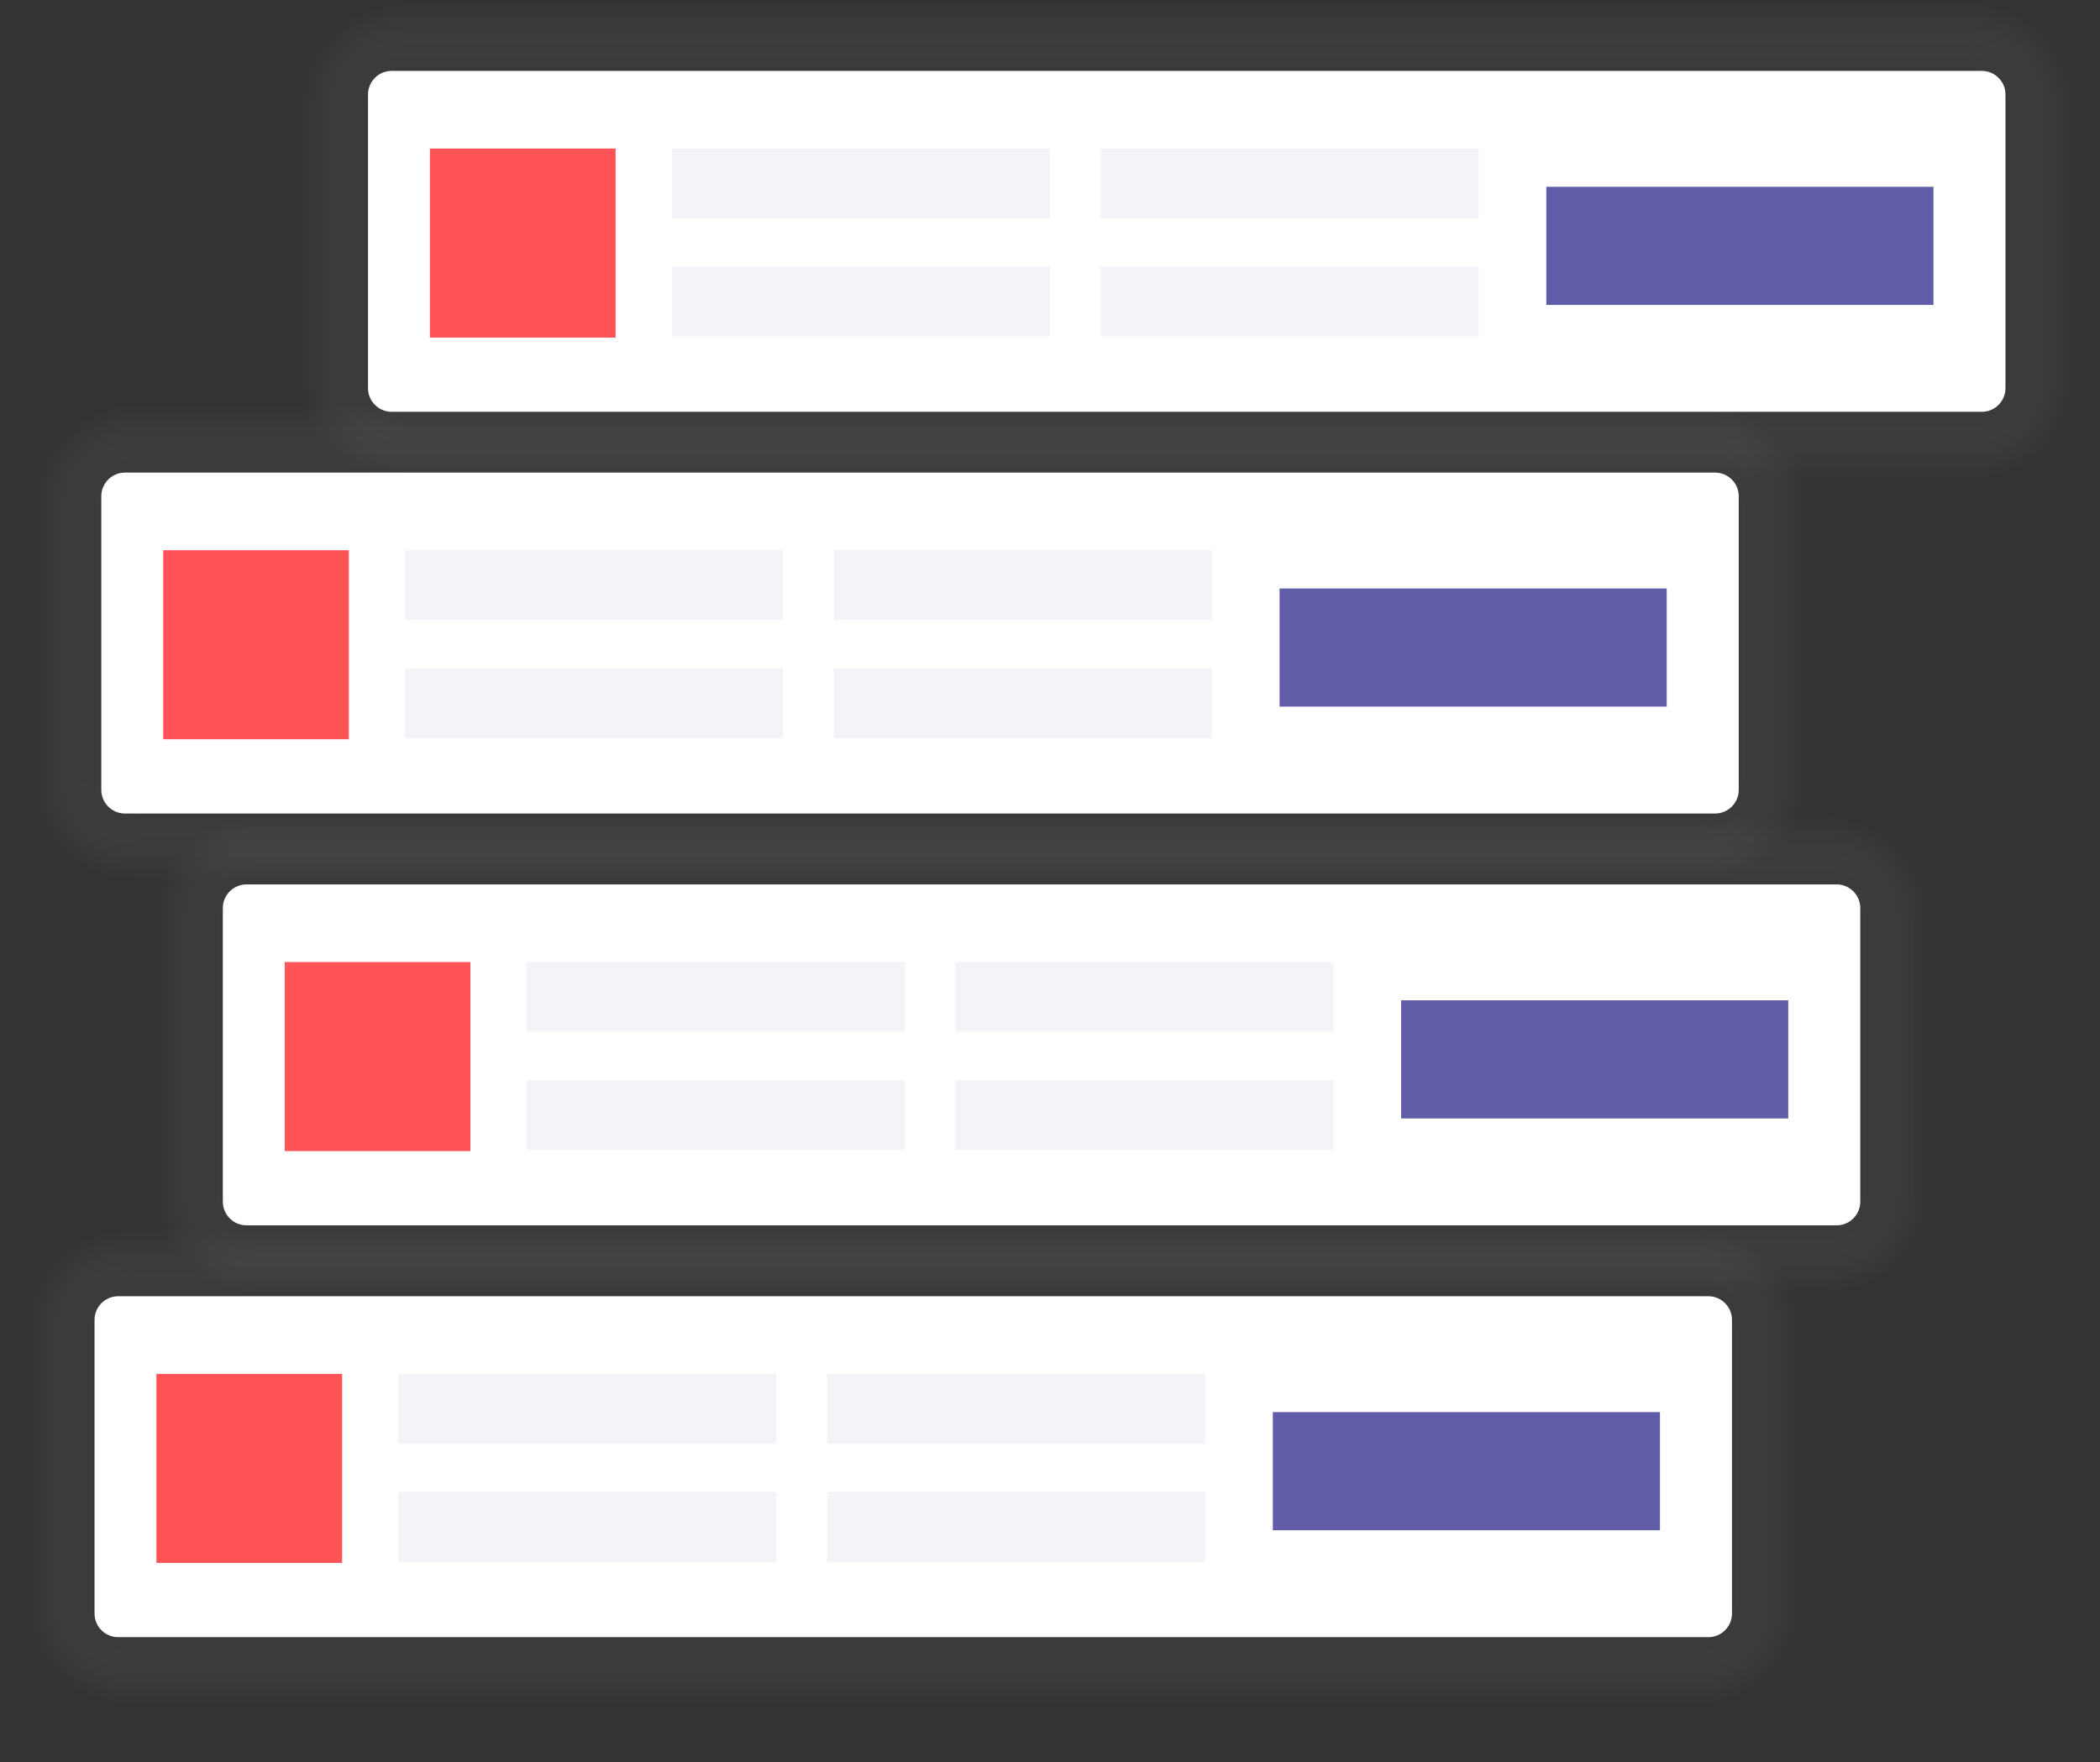 <?xml version="1.0" encoding="utf-8"?>
<!-- Generator: Adobe Illustrator 16.0.0, SVG Export Plug-In . SVG Version: 6.00 Build 0)  -->
<!DOCTYPE svg PUBLIC "-//W3C//DTD SVG 1.1//EN" "http://www.w3.org/Graphics/SVG/1.1/DTD/svg11.dtd">
<svg version="1.1" id="layer1" xmlns="http://www.w3.org/2000/svg" xmlns:xlink="http://www.w3.org/1999/xlink" x="0px" y="0px"
	 width="622px" height="522px" viewBox="0 0 622 522" enable-background="new 0 0 622 522" xml:space="preserve">
<rect x="0" y="0" width="622" height="522" fill="#333333" stroke="none"/>
<g id="win1">
	<g id="shadow" opacity="0.17">
		
			<radialGradient id="SVGID_1_" cx="118.236" cy="30.846" r="29.951" gradientTransform="matrix(0.996 0 0 0.996 1.338 0.272)" gradientUnits="userSpaceOnUse">
			<stop  offset="0" style="stop-color:#000000"/>
			<stop  offset="0.17" style="stop-color:#393939;stop-opacity:0.83"/>
			<stop  offset="0.397" style="stop-color:#7F7F7F;stop-opacity:0.603"/>
			<stop  offset="0.602" style="stop-color:#B6B6B6;stop-opacity:0.398"/>
			<stop  offset="0.777" style="stop-color:#DEDEDE;stop-opacity:0.223"/>
			<stop  offset="0.915" style="stop-color:#F6F6F6;stop-opacity:0.085"/>
			<stop  offset="1" style="stop-color:#FFFFFF;stop-opacity:0"/>
		</radialGradient>
		<path fill="url(#SVGID_1_)" d="M119,31c0,0,0-15.003,0-30C89,1,89,31,89,31H119z"/>
		<linearGradient id="SVGID_2_" gradientUnits="userSpaceOnUse" x1="89" y1="71.5" x2="119" y2="71.5">
			<stop  offset="0" style="stop-color:#FFFFFF;stop-opacity:0"/>
			<stop  offset="0.085" style="stop-color:#F6F6F6;stop-opacity:0.085"/>
			<stop  offset="0.223" style="stop-color:#DEDEDE;stop-opacity:0.223"/>
			<stop  offset="0.398" style="stop-color:#B6B6B6;stop-opacity:0.398"/>
			<stop  offset="0.603" style="stop-color:#7F7F7F;stop-opacity:0.603"/>
			<stop  offset="0.83" style="stop-color:#393939;stop-opacity:0.83"/>
			<stop  offset="1" style="stop-color:#000000"/>
		</linearGradient>
		<rect x="89" y="31" fill="url(#SVGID_2_)" width="30" height="81"/>
		<linearGradient id="SVGID_3_" gradientUnits="userSpaceOnUse" x1="614" y1="71.5" x2="583.994" y2="71.5">
			<stop  offset="0" style="stop-color:#FFFFFF;stop-opacity:0"/>
			<stop  offset="0.085" style="stop-color:#F6F6F6;stop-opacity:0.085"/>
			<stop  offset="0.223" style="stop-color:#DEDEDE;stop-opacity:0.223"/>
			<stop  offset="0.398" style="stop-color:#B6B6B6;stop-opacity:0.398"/>
			<stop  offset="0.603" style="stop-color:#7F7F7F;stop-opacity:0.603"/>
			<stop  offset="0.83" style="stop-color:#393939;stop-opacity:0.83"/>
			<stop  offset="1" style="stop-color:#000000"/>
		</linearGradient>
		<rect x="583.994" y="31" fill="url(#SVGID_3_)" width="30.006" height="81"/>
		<linearGradient id="SVGID_4_" gradientUnits="userSpaceOnUse" x1="351.497" y1="142" x2="351.497" y2="112">
			<stop  offset="0" style="stop-color:#FFFFFF;stop-opacity:0"/>
			<stop  offset="0.085" style="stop-color:#F6F6F6;stop-opacity:0.085"/>
			<stop  offset="0.223" style="stop-color:#DEDEDE;stop-opacity:0.223"/>
			<stop  offset="0.398" style="stop-color:#B6B6B6;stop-opacity:0.398"/>
			<stop  offset="0.603" style="stop-color:#7F7F7F;stop-opacity:0.603"/>
			<stop  offset="0.83" style="stop-color:#393939;stop-opacity:0.83"/>
			<stop  offset="1" style="stop-color:#000000"/>
		</linearGradient>
		<rect x="119" y="112" fill="url(#SVGID_4_)" width="464.994" height="30"/>
		
			<radialGradient id="SVGID_5_" cx="584.883" cy="112.154" r="30.175" gradientTransform="matrix(0.996 0 0 0.996 1.338 0.272)" gradientUnits="userSpaceOnUse">
			<stop  offset="0" style="stop-color:#000000"/>
			<stop  offset="0.17" style="stop-color:#393939;stop-opacity:0.83"/>
			<stop  offset="0.397" style="stop-color:#7F7F7F;stop-opacity:0.603"/>
			<stop  offset="0.602" style="stop-color:#B6B6B6;stop-opacity:0.398"/>
			<stop  offset="0.777" style="stop-color:#DEDEDE;stop-opacity:0.223"/>
			<stop  offset="0.915" style="stop-color:#F6F6F6;stop-opacity:0.085"/>
			<stop  offset="1" style="stop-color:#FFFFFF;stop-opacity:0"/>
		</radialGradient>
		<path fill="url(#SVGID_5_)" d="M583.994,112H614c0,0,0,30-30.006,30
			C583.994,126.999,583.994,112,583.994,112z"/>
		
			<radialGradient id="SVGID_6_" cx="118.111" cy="112.154" r="30.053" gradientTransform="matrix(0.996 0 0 0.996 1.338 0.272)" gradientUnits="userSpaceOnUse">
			<stop  offset="0" style="stop-color:#000000"/>
			<stop  offset="0.17" style="stop-color:#393939;stop-opacity:0.83"/>
			<stop  offset="0.397" style="stop-color:#7F7F7F;stop-opacity:0.603"/>
			<stop  offset="0.602" style="stop-color:#B6B6B6;stop-opacity:0.398"/>
			<stop  offset="0.777" style="stop-color:#DEDEDE;stop-opacity:0.223"/>
			<stop  offset="0.915" style="stop-color:#F6F6F6;stop-opacity:0.085"/>
			<stop  offset="1" style="stop-color:#FFFFFF;stop-opacity:0"/>
		</radialGradient>
		<path fill="url(#SVGID_6_)" d="M119,112c0,0,0,14.999,0,30c-30,0-30-30-30-30H119z"/>
		<linearGradient id="SVGID_7_" gradientUnits="userSpaceOnUse" x1="351.497" y1="1" x2="351.497" y2="31">
			<stop  offset="0" style="stop-color:#FFFFFF;stop-opacity:0"/>
			<stop  offset="0.085" style="stop-color:#F6F6F6;stop-opacity:0.085"/>
			<stop  offset="0.223" style="stop-color:#DEDEDE;stop-opacity:0.223"/>
			<stop  offset="0.398" style="stop-color:#B6B6B6;stop-opacity:0.398"/>
			<stop  offset="0.603" style="stop-color:#7F7F7F;stop-opacity:0.603"/>
			<stop  offset="0.83" style="stop-color:#393939;stop-opacity:0.83"/>
			<stop  offset="1" style="stop-color:#000000"/>
		</linearGradient>
		<rect x="119" y="1" fill="url(#SVGID_7_)" width="464.994" height="30"/>
		
			<radialGradient id="SVGID_8_" cx="584.758" cy="30.971" r="30.351" gradientTransform="matrix(0.996 0 0 0.996 1.338 0.272)" gradientUnits="userSpaceOnUse">
			<stop  offset="0" style="stop-color:#000000"/>
			<stop  offset="0.17" style="stop-color:#393939;stop-opacity:0.83"/>
			<stop  offset="0.397" style="stop-color:#7F7F7F;stop-opacity:0.603"/>
			<stop  offset="0.602" style="stop-color:#B6B6B6;stop-opacity:0.398"/>
			<stop  offset="0.777" style="stop-color:#DEDEDE;stop-opacity:0.223"/>
			<stop  offset="0.915" style="stop-color:#F6F6F6;stop-opacity:0.085"/>
			<stop  offset="1" style="stop-color:#FFFFFF;stop-opacity:0"/>
		</radialGradient>
		<path fill="url(#SVGID_8_)" d="M583.994,31c0,0,0-15.003,0-30C614,1,614,31,614,31H583.994z"/>
	</g>
	<path fill="#FFFFFF" d="M109,115c0,3.85,3.15,7,7,7h471c3.85,0,7-3.15,7-7V28c0-3.85-3.15-7-7-7H116
		c-3.85,0-7,3.15-7,7V115z"/>
	<rect x="127.333" y="44" fill="#FF5358" width="55" height="56"/>
	<rect x="199" y="44" fill="#F4F3F7" width="112" height="20.667"/>
	<rect x="199" y="79" fill="#F4F3F7" width="112" height="20.667"/>
	<rect x="326" y="44" fill="#F4F3F7" width="112" height="20.667"/>
	<rect x="326" y="79" fill="#F4F3F7" width="112" height="20.667"/>
	<rect x="458" y="55.333" fill="#605CA7" width="114.667" height="35"/>
</g>
<g id="win2">
	<g id="shadow_1_" opacity="0.17">
		
			<radialGradient id="SVGID_9_" cx="38.935" cy="150.301" r="30.068" gradientTransform="matrix(0.996 0 0 0.996 1.338 0.272)" gradientUnits="userSpaceOnUse">
			<stop  offset="0" style="stop-color:#000000"/>
			<stop  offset="0.17" style="stop-color:#393939;stop-opacity:0.83"/>
			<stop  offset="0.397" style="stop-color:#7F7F7F;stop-opacity:0.603"/>
			<stop  offset="0.602" style="stop-color:#B6B6B6;stop-opacity:0.398"/>
			<stop  offset="0.777" style="stop-color:#DEDEDE;stop-opacity:0.223"/>
			<stop  offset="0.915" style="stop-color:#F6F6F6;stop-opacity:0.085"/>
			<stop  offset="1" style="stop-color:#FFFFFF;stop-opacity:0"/>
		</radialGradient>
		<path fill="url(#SVGID_9_)" d="M40,150c0,0,0-15.003,0-30c-30,0-30,30-30,30H40z"/>
		<linearGradient id="SVGID_10_" gradientUnits="userSpaceOnUse" x1="10" y1="190.5" x2="40" y2="190.5">
			<stop  offset="0" style="stop-color:#FFFFFF;stop-opacity:0"/>
			<stop  offset="0.085" style="stop-color:#F6F6F6;stop-opacity:0.085"/>
			<stop  offset="0.223" style="stop-color:#DEDEDE;stop-opacity:0.223"/>
			<stop  offset="0.398" style="stop-color:#B6B6B6;stop-opacity:0.398"/>
			<stop  offset="0.603" style="stop-color:#7F7F7F;stop-opacity:0.603"/>
			<stop  offset="0.83" style="stop-color:#393939;stop-opacity:0.83"/>
			<stop  offset="1" style="stop-color:#000000"/>
		</linearGradient>
		<rect x="10" y="150" fill="url(#SVGID_10_)" width="30" height="81"/>
		<linearGradient id="SVGID_11_" gradientUnits="userSpaceOnUse" x1="535" y1="190.5" x2="504.994" y2="190.5">
			<stop  offset="0" style="stop-color:#FFFFFF;stop-opacity:0"/>
			<stop  offset="0.085" style="stop-color:#F6F6F6;stop-opacity:0.085"/>
			<stop  offset="0.223" style="stop-color:#DEDEDE;stop-opacity:0.223"/>
			<stop  offset="0.398" style="stop-color:#B6B6B6;stop-opacity:0.398"/>
			<stop  offset="0.603" style="stop-color:#7F7F7F;stop-opacity:0.603"/>
			<stop  offset="0.83" style="stop-color:#393939;stop-opacity:0.83"/>
			<stop  offset="1" style="stop-color:#000000"/>
		</linearGradient>
		<rect x="504.994" y="150" fill="url(#SVGID_11_)" width="30.006" height="81"/>
		<linearGradient id="SVGID_12_" gradientUnits="userSpaceOnUse" x1="272.498" y1="261" x2="272.498" y2="231">
			<stop  offset="0" style="stop-color:#FFFFFF;stop-opacity:0"/>
			<stop  offset="0.085" style="stop-color:#F6F6F6;stop-opacity:0.085"/>
			<stop  offset="0.223" style="stop-color:#DEDEDE;stop-opacity:0.223"/>
			<stop  offset="0.398" style="stop-color:#B6B6B6;stop-opacity:0.398"/>
			<stop  offset="0.603" style="stop-color:#7F7F7F;stop-opacity:0.603"/>
			<stop  offset="0.83" style="stop-color:#393939;stop-opacity:0.83"/>
			<stop  offset="1" style="stop-color:#000000"/>
		</linearGradient>
		<rect x="40" y="231" fill="url(#SVGID_12_)" width="464.994" height="30"/>
		
			<radialGradient id="SVGID_13_" cx="505.581" cy="231.609" r="30.175" gradientTransform="matrix(0.996 0 0 0.996 1.338 0.272)" gradientUnits="userSpaceOnUse">
			<stop  offset="0" style="stop-color:#000000"/>
			<stop  offset="0.17" style="stop-color:#393939;stop-opacity:0.83"/>
			<stop  offset="0.397" style="stop-color:#7F7F7F;stop-opacity:0.603"/>
			<stop  offset="0.602" style="stop-color:#B6B6B6;stop-opacity:0.398"/>
			<stop  offset="0.777" style="stop-color:#DEDEDE;stop-opacity:0.223"/>
			<stop  offset="0.915" style="stop-color:#F6F6F6;stop-opacity:0.085"/>
			<stop  offset="1" style="stop-color:#FFFFFF;stop-opacity:0"/>
		</radialGradient>
		<path fill="url(#SVGID_13_)" d="M504.994,231H535c0,0,0,30-30.006,30
			C504.994,245.999,504.994,231,504.994,231z"/>
		
			<radialGradient id="SVGID_14_" cx="38.81" cy="231.609" r="30.053" gradientTransform="matrix(0.996 0 0 0.996 1.338 0.272)" gradientUnits="userSpaceOnUse">
			<stop  offset="0" style="stop-color:#000000"/>
			<stop  offset="0.17" style="stop-color:#393939;stop-opacity:0.83"/>
			<stop  offset="0.397" style="stop-color:#7F7F7F;stop-opacity:0.603"/>
			<stop  offset="0.602" style="stop-color:#B6B6B6;stop-opacity:0.398"/>
			<stop  offset="0.777" style="stop-color:#DEDEDE;stop-opacity:0.223"/>
			<stop  offset="0.915" style="stop-color:#F6F6F6;stop-opacity:0.085"/>
			<stop  offset="1" style="stop-color:#FFFFFF;stop-opacity:0"/>
		</radialGradient>
		<path fill="url(#SVGID_14_)" d="M40,231c0,0,0,14.999,0,30c-30,0-30-30-30-30H40z"/>
		<linearGradient id="SVGID_15_" gradientUnits="userSpaceOnUse" x1="272.497" y1="120" x2="272.497" y2="150">
			<stop  offset="0" style="stop-color:#FFFFFF;stop-opacity:0"/>
			<stop  offset="0.085" style="stop-color:#F6F6F6;stop-opacity:0.085"/>
			<stop  offset="0.223" style="stop-color:#DEDEDE;stop-opacity:0.223"/>
			<stop  offset="0.398" style="stop-color:#B6B6B6;stop-opacity:0.398"/>
			<stop  offset="0.603" style="stop-color:#7F7F7F;stop-opacity:0.603"/>
			<stop  offset="0.83" style="stop-color:#393939;stop-opacity:0.83"/>
			<stop  offset="1" style="stop-color:#000000"/>
		</linearGradient>
		<rect x="40" y="120" fill="url(#SVGID_15_)" width="464.994" height="30"/>
		
			<radialGradient id="SVGID_16_" cx="505.455" cy="150.426" r="30.352" gradientTransform="matrix(0.996 0 0 0.996 1.338 0.272)" gradientUnits="userSpaceOnUse">
			<stop  offset="0" style="stop-color:#000000"/>
			<stop  offset="0.17" style="stop-color:#393939;stop-opacity:0.83"/>
			<stop  offset="0.397" style="stop-color:#7F7F7F;stop-opacity:0.603"/>
			<stop  offset="0.602" style="stop-color:#B6B6B6;stop-opacity:0.398"/>
			<stop  offset="0.777" style="stop-color:#DEDEDE;stop-opacity:0.223"/>
			<stop  offset="0.915" style="stop-color:#F6F6F6;stop-opacity:0.085"/>
			<stop  offset="1" style="stop-color:#FFFFFF;stop-opacity:0"/>
		</radialGradient>
		<path fill="url(#SVGID_16_)" d="M504.994,150c0,0,0-15.003,0-30C535,120,535,150,535,150H504.994z"/>
	</g>
	<path fill="#FFFFFF" d="M30,234c0,3.85,3.15,7,7,7h471c3.85,0,7-3.15,7-7v-87c0-3.85-3.15-7-7-7H37
		c-3.85,0-7,3.15-7,7V234z"/>
	<rect x="48.333" y="163" fill="#FF5358" width="55" height="56"/>
	<rect x="120" y="163" fill="#F4F3F7" width="112" height="20.667"/>
	<rect x="120" y="198" fill="#F4F3F7" width="112" height="20.667"/>
	<rect x="247" y="163" fill="#F4F3F7" width="112" height="20.667"/>
	<rect x="247" y="198" fill="#F4F3F7" width="112" height="20.667"/>
	<rect x="379" y="174.333" fill="#605CA7" width="114.667" height="35"/>
</g>
<g id="win3">
	<g id="shadow_5_" opacity="0.17">
		
			<radialGradient id="SVGID_17_" cx="75.072" cy="272.767" r="30.067" gradientTransform="matrix(0.996 0 0 0.996 1.338 0.272)" gradientUnits="userSpaceOnUse">
			<stop  offset="0" style="stop-color:#000000"/>
			<stop  offset="0.17" style="stop-color:#393939;stop-opacity:0.83"/>
			<stop  offset="0.397" style="stop-color:#7F7F7F;stop-opacity:0.603"/>
			<stop  offset="0.602" style="stop-color:#B6B6B6;stop-opacity:0.398"/>
			<stop  offset="0.777" style="stop-color:#DEDEDE;stop-opacity:0.223"/>
			<stop  offset="0.915" style="stop-color:#F6F6F6;stop-opacity:0.085"/>
			<stop  offset="1" style="stop-color:#FFFFFF;stop-opacity:0"/>
		</radialGradient>
		<path fill="url(#SVGID_17_)" d="M76,272c0,0,0-15.003,0-30c-30,0-30,30-30,30H76z"/>
		<linearGradient id="SVGID_18_" gradientUnits="userSpaceOnUse" x1="46" y1="312.5" x2="76" y2="312.5">
			<stop  offset="0" style="stop-color:#FFFFFF;stop-opacity:0"/>
			<stop  offset="0.085" style="stop-color:#F6F6F6;stop-opacity:0.085"/>
			<stop  offset="0.223" style="stop-color:#DEDEDE;stop-opacity:0.223"/>
			<stop  offset="0.398" style="stop-color:#B6B6B6;stop-opacity:0.398"/>
			<stop  offset="0.603" style="stop-color:#7F7F7F;stop-opacity:0.603"/>
			<stop  offset="0.83" style="stop-color:#393939;stop-opacity:0.83"/>
			<stop  offset="1" style="stop-color:#000000"/>
		</linearGradient>
		<rect x="46" y="272" fill="url(#SVGID_18_)" width="30" height="81"/>
		<linearGradient id="SVGID_19_" gradientUnits="userSpaceOnUse" x1="571" y1="312.5" x2="540.994" y2="312.5">
			<stop  offset="0" style="stop-color:#FFFFFF;stop-opacity:0"/>
			<stop  offset="0.085" style="stop-color:#F6F6F6;stop-opacity:0.085"/>
			<stop  offset="0.223" style="stop-color:#DEDEDE;stop-opacity:0.223"/>
			<stop  offset="0.398" style="stop-color:#B6B6B6;stop-opacity:0.398"/>
			<stop  offset="0.603" style="stop-color:#7F7F7F;stop-opacity:0.603"/>
			<stop  offset="0.83" style="stop-color:#393939;stop-opacity:0.83"/>
			<stop  offset="1" style="stop-color:#000000"/>
		</linearGradient>
		<rect x="540.994" y="272" fill="url(#SVGID_19_)" width="30.006" height="81"/>
		<linearGradient id="SVGID_20_" gradientUnits="userSpaceOnUse" x1="308.498" y1="383" x2="308.498" y2="353">
			<stop  offset="0" style="stop-color:#FFFFFF;stop-opacity:0"/>
			<stop  offset="0.085" style="stop-color:#F6F6F6;stop-opacity:0.085"/>
			<stop  offset="0.223" style="stop-color:#DEDEDE;stop-opacity:0.223"/>
			<stop  offset="0.398" style="stop-color:#B6B6B6;stop-opacity:0.398"/>
			<stop  offset="0.603" style="stop-color:#7F7F7F;stop-opacity:0.603"/>
			<stop  offset="0.83" style="stop-color:#393939;stop-opacity:0.83"/>
			<stop  offset="1" style="stop-color:#000000"/>
		</linearGradient>
		<rect x="76" y="353" fill="url(#SVGID_20_)" width="464.994" height="30"/>
		
			<radialGradient id="SVGID_21_" cx="541.719" cy="354.076" r="30.175" gradientTransform="matrix(0.996 0 0 0.996 1.338 0.272)" gradientUnits="userSpaceOnUse">
			<stop  offset="0" style="stop-color:#000000"/>
			<stop  offset="0.17" style="stop-color:#393939;stop-opacity:0.83"/>
			<stop  offset="0.397" style="stop-color:#7F7F7F;stop-opacity:0.603"/>
			<stop  offset="0.602" style="stop-color:#B6B6B6;stop-opacity:0.398"/>
			<stop  offset="0.777" style="stop-color:#DEDEDE;stop-opacity:0.223"/>
			<stop  offset="0.915" style="stop-color:#F6F6F6;stop-opacity:0.085"/>
			<stop  offset="1" style="stop-color:#FFFFFF;stop-opacity:0"/>
		</radialGradient>
		<path fill="url(#SVGID_21_)" d="M540.994,353H571c0,0,0,30-30.006,30
			C540.994,367.999,540.994,353,540.994,353z"/>
		
			<radialGradient id="SVGID_22_" cx="74.947" cy="354.076" r="30.053" gradientTransform="matrix(0.996 0 0 0.996 1.338 0.272)" gradientUnits="userSpaceOnUse">
			<stop  offset="0" style="stop-color:#000000"/>
			<stop  offset="0.17" style="stop-color:#393939;stop-opacity:0.83"/>
			<stop  offset="0.397" style="stop-color:#7F7F7F;stop-opacity:0.603"/>
			<stop  offset="0.602" style="stop-color:#B6B6B6;stop-opacity:0.398"/>
			<stop  offset="0.777" style="stop-color:#DEDEDE;stop-opacity:0.223"/>
			<stop  offset="0.915" style="stop-color:#F6F6F6;stop-opacity:0.085"/>
			<stop  offset="1" style="stop-color:#FFFFFF;stop-opacity:0"/>
		</radialGradient>
		<path fill="url(#SVGID_22_)" d="M76,353c0,0,0,14.999,0,30c-30,0-30-30-30-30H76z"/>
		<linearGradient id="SVGID_23_" gradientUnits="userSpaceOnUse" x1="308.497" y1="242" x2="308.497" y2="272">
			<stop  offset="0" style="stop-color:#FFFFFF;stop-opacity:0"/>
			<stop  offset="0.085" style="stop-color:#F6F6F6;stop-opacity:0.085"/>
			<stop  offset="0.223" style="stop-color:#DEDEDE;stop-opacity:0.223"/>
			<stop  offset="0.398" style="stop-color:#B6B6B6;stop-opacity:0.398"/>
			<stop  offset="0.603" style="stop-color:#7F7F7F;stop-opacity:0.603"/>
			<stop  offset="0.83" style="stop-color:#393939;stop-opacity:0.83"/>
			<stop  offset="1" style="stop-color:#000000"/>
		</linearGradient>
		<rect x="76" y="242" fill="url(#SVGID_23_)" width="464.994" height="30"/>
		
			<radialGradient id="SVGID_24_" cx="541.593" cy="272.892" r="30.352" gradientTransform="matrix(0.996 0 0 0.996 1.338 0.272)" gradientUnits="userSpaceOnUse">
			<stop  offset="0" style="stop-color:#000000"/>
			<stop  offset="0.17" style="stop-color:#393939;stop-opacity:0.83"/>
			<stop  offset="0.397" style="stop-color:#7F7F7F;stop-opacity:0.603"/>
			<stop  offset="0.602" style="stop-color:#B6B6B6;stop-opacity:0.398"/>
			<stop  offset="0.777" style="stop-color:#DEDEDE;stop-opacity:0.223"/>
			<stop  offset="0.915" style="stop-color:#F6F6F6;stop-opacity:0.085"/>
			<stop  offset="1" style="stop-color:#FFFFFF;stop-opacity:0"/>
		</radialGradient>
		<path fill="url(#SVGID_24_)" d="M540.994,272c0,0,0-15.003,0-30C571,242,571,272,571,272H540.994z"/>
	</g>
	<path fill="#FFFFFF" d="M66,356c0,3.85,3.15,7,7,7h471c3.85,0,7-3.15,7-7v-87c0-3.85-3.15-7-7-7H73
		c-3.85,0-7,3.15-7,7V356z"/>
	<rect x="84.333" y="285" fill="#FF5358" width="55" height="56"/>
	<rect x="156" y="285" fill="#F4F3F7" width="112" height="20.666"/>
	<rect x="156" y="320" fill="#F4F3F7" width="112" height="20.666"/>
	<rect x="283" y="285" fill="#F4F3F7" width="112" height="20.666"/>
	<rect x="283" y="320" fill="#F4F3F7" width="112" height="20.666"/>
	<rect x="415" y="296.333" fill="#605CA7" width="114.667" height="35"/>
</g>
<g id="win4">
	<g id="shadow_6_" opacity="0.17">
		
			<radialGradient id="SVGID_25_" cx="36.927" cy="395.233" r="30.067" gradientTransform="matrix(0.996 0 0 0.996 1.338 0.272)" gradientUnits="userSpaceOnUse">
			<stop  offset="0" style="stop-color:#000000"/>
			<stop  offset="0.17" style="stop-color:#393939;stop-opacity:0.83"/>
			<stop  offset="0.397" style="stop-color:#7F7F7F;stop-opacity:0.603"/>
			<stop  offset="0.602" style="stop-color:#B6B6B6;stop-opacity:0.398"/>
			<stop  offset="0.777" style="stop-color:#DEDEDE;stop-opacity:0.223"/>
			<stop  offset="0.915" style="stop-color:#F6F6F6;stop-opacity:0.085"/>
			<stop  offset="1" style="stop-color:#FFFFFF;stop-opacity:0"/>
		</radialGradient>
		<path fill="url(#SVGID_25_)" d="M38,394c0,0,0-15.003,0-30c-30,0-30,30-30,30H38z"/>
		<linearGradient id="SVGID_26_" gradientUnits="userSpaceOnUse" x1="8" y1="434.5" x2="38" y2="434.5">
			<stop  offset="0" style="stop-color:#FFFFFF;stop-opacity:0"/>
			<stop  offset="0.085" style="stop-color:#F6F6F6;stop-opacity:0.085"/>
			<stop  offset="0.223" style="stop-color:#DEDEDE;stop-opacity:0.223"/>
			<stop  offset="0.398" style="stop-color:#B6B6B6;stop-opacity:0.398"/>
			<stop  offset="0.603" style="stop-color:#7F7F7F;stop-opacity:0.603"/>
			<stop  offset="0.83" style="stop-color:#393939;stop-opacity:0.83"/>
			<stop  offset="1" style="stop-color:#000000"/>
		</linearGradient>
		<rect x="8" y="394" fill="url(#SVGID_26_)" width="30" height="81"/>
		<linearGradient id="SVGID_27_" gradientUnits="userSpaceOnUse" x1="533" y1="434.5" x2="502.994" y2="434.5">
			<stop  offset="0" style="stop-color:#FFFFFF;stop-opacity:0"/>
			<stop  offset="0.085" style="stop-color:#F6F6F6;stop-opacity:0.085"/>
			<stop  offset="0.223" style="stop-color:#DEDEDE;stop-opacity:0.223"/>
			<stop  offset="0.398" style="stop-color:#B6B6B6;stop-opacity:0.398"/>
			<stop  offset="0.603" style="stop-color:#7F7F7F;stop-opacity:0.603"/>
			<stop  offset="0.83" style="stop-color:#393939;stop-opacity:0.83"/>
			<stop  offset="1" style="stop-color:#000000"/>
		</linearGradient>
		<rect x="502.994" y="394" fill="url(#SVGID_27_)" width="30.006" height="81"/>
		<linearGradient id="SVGID_28_" gradientUnits="userSpaceOnUse" x1="270.498" y1="505" x2="270.498" y2="475">
			<stop  offset="0" style="stop-color:#FFFFFF;stop-opacity:0"/>
			<stop  offset="0.085" style="stop-color:#F6F6F6;stop-opacity:0.085"/>
			<stop  offset="0.223" style="stop-color:#DEDEDE;stop-opacity:0.223"/>
			<stop  offset="0.398" style="stop-color:#B6B6B6;stop-opacity:0.398"/>
			<stop  offset="0.603" style="stop-color:#7F7F7F;stop-opacity:0.603"/>
			<stop  offset="0.83" style="stop-color:#393939;stop-opacity:0.83"/>
			<stop  offset="1" style="stop-color:#000000"/>
		</linearGradient>
		<rect x="38" y="475" fill="url(#SVGID_28_)" width="464.994" height="30"/>
		
			<radialGradient id="SVGID_29_" cx="503.573" cy="476.543" r="30.175" gradientTransform="matrix(0.996 0 0 0.996 1.338 0.272)" gradientUnits="userSpaceOnUse">
			<stop  offset="0" style="stop-color:#000000"/>
			<stop  offset="0.17" style="stop-color:#393939;stop-opacity:0.83"/>
			<stop  offset="0.397" style="stop-color:#7F7F7F;stop-opacity:0.603"/>
			<stop  offset="0.602" style="stop-color:#B6B6B6;stop-opacity:0.398"/>
			<stop  offset="0.777" style="stop-color:#DEDEDE;stop-opacity:0.223"/>
			<stop  offset="0.915" style="stop-color:#F6F6F6;stop-opacity:0.085"/>
			<stop  offset="1" style="stop-color:#FFFFFF;stop-opacity:0"/>
		</radialGradient>
		<path fill="url(#SVGID_29_)" d="M502.994,475H533c0,0,0,30-30.006,30
			C502.994,489.999,502.994,475,502.994,475z"/>
		
			<radialGradient id="SVGID_30_" cx="36.802" cy="476.543" r="30.052" gradientTransform="matrix(0.996 0 0 0.996 1.338 0.272)" gradientUnits="userSpaceOnUse">
			<stop  offset="0" style="stop-color:#000000"/>
			<stop  offset="0.17" style="stop-color:#393939;stop-opacity:0.83"/>
			<stop  offset="0.397" style="stop-color:#7F7F7F;stop-opacity:0.603"/>
			<stop  offset="0.602" style="stop-color:#B6B6B6;stop-opacity:0.398"/>
			<stop  offset="0.777" style="stop-color:#DEDEDE;stop-opacity:0.223"/>
			<stop  offset="0.915" style="stop-color:#F6F6F6;stop-opacity:0.085"/>
			<stop  offset="1" style="stop-color:#FFFFFF;stop-opacity:0"/>
		</radialGradient>
		<path fill="url(#SVGID_30_)" d="M38,475c0,0,0,14.999,0,30c-30,0-30-30-30-30H38z"/>
		<linearGradient id="SVGID_31_" gradientUnits="userSpaceOnUse" x1="270.497" y1="364" x2="270.497" y2="394">
			<stop  offset="0" style="stop-color:#FFFFFF;stop-opacity:0"/>
			<stop  offset="0.085" style="stop-color:#F6F6F6;stop-opacity:0.085"/>
			<stop  offset="0.223" style="stop-color:#DEDEDE;stop-opacity:0.223"/>
			<stop  offset="0.398" style="stop-color:#B6B6B6;stop-opacity:0.398"/>
			<stop  offset="0.603" style="stop-color:#7F7F7F;stop-opacity:0.603"/>
			<stop  offset="0.83" style="stop-color:#393939;stop-opacity:0.83"/>
			<stop  offset="1" style="stop-color:#000000"/>
		</linearGradient>
		<rect x="38" y="364" fill="url(#SVGID_31_)" width="464.994" height="30"/>
		
			<radialGradient id="SVGID_32_" cx="503.447" cy="395.358" r="30.352" gradientTransform="matrix(0.996 0 0 0.996 1.338 0.272)" gradientUnits="userSpaceOnUse">
			<stop  offset="0" style="stop-color:#000000"/>
			<stop  offset="0.17" style="stop-color:#393939;stop-opacity:0.83"/>
			<stop  offset="0.397" style="stop-color:#7F7F7F;stop-opacity:0.603"/>
			<stop  offset="0.602" style="stop-color:#B6B6B6;stop-opacity:0.398"/>
			<stop  offset="0.777" style="stop-color:#DEDEDE;stop-opacity:0.223"/>
			<stop  offset="0.915" style="stop-color:#F6F6F6;stop-opacity:0.085"/>
			<stop  offset="1" style="stop-color:#FFFFFF;stop-opacity:0"/>
		</radialGradient>
		<path fill="url(#SVGID_32_)" d="M502.994,394c0,0,0-15.003,0-30C533,364,533,394,533,394H502.994z"/>
	</g>
	<path fill="#FFFFFF" d="M28,478c0,3.85,3.15,7,7,7h471c3.85,0,7-3.15,7-7v-87c0-3.85-3.15-7-7-7H35
		c-3.85,0-7,3.15-7,7V478z"/>
	<rect x="46.333" y="407" fill="#FF5358" width="55" height="56"/>
	<rect x="118" y="407" fill="#F4F3F7" width="112" height="20.666"/>
	<rect x="118" y="442" fill="#F4F3F7" width="112" height="20.666"/>
	<rect x="245" y="407" fill="#F4F3F7" width="112" height="20.666"/>
	<rect x="245" y="442" fill="#F4F3F7" width="112" height="20.666"/>
	<rect x="377" y="418.333" fill="#605CA7" width="114.667" height="35"/>
</g>
</svg>

